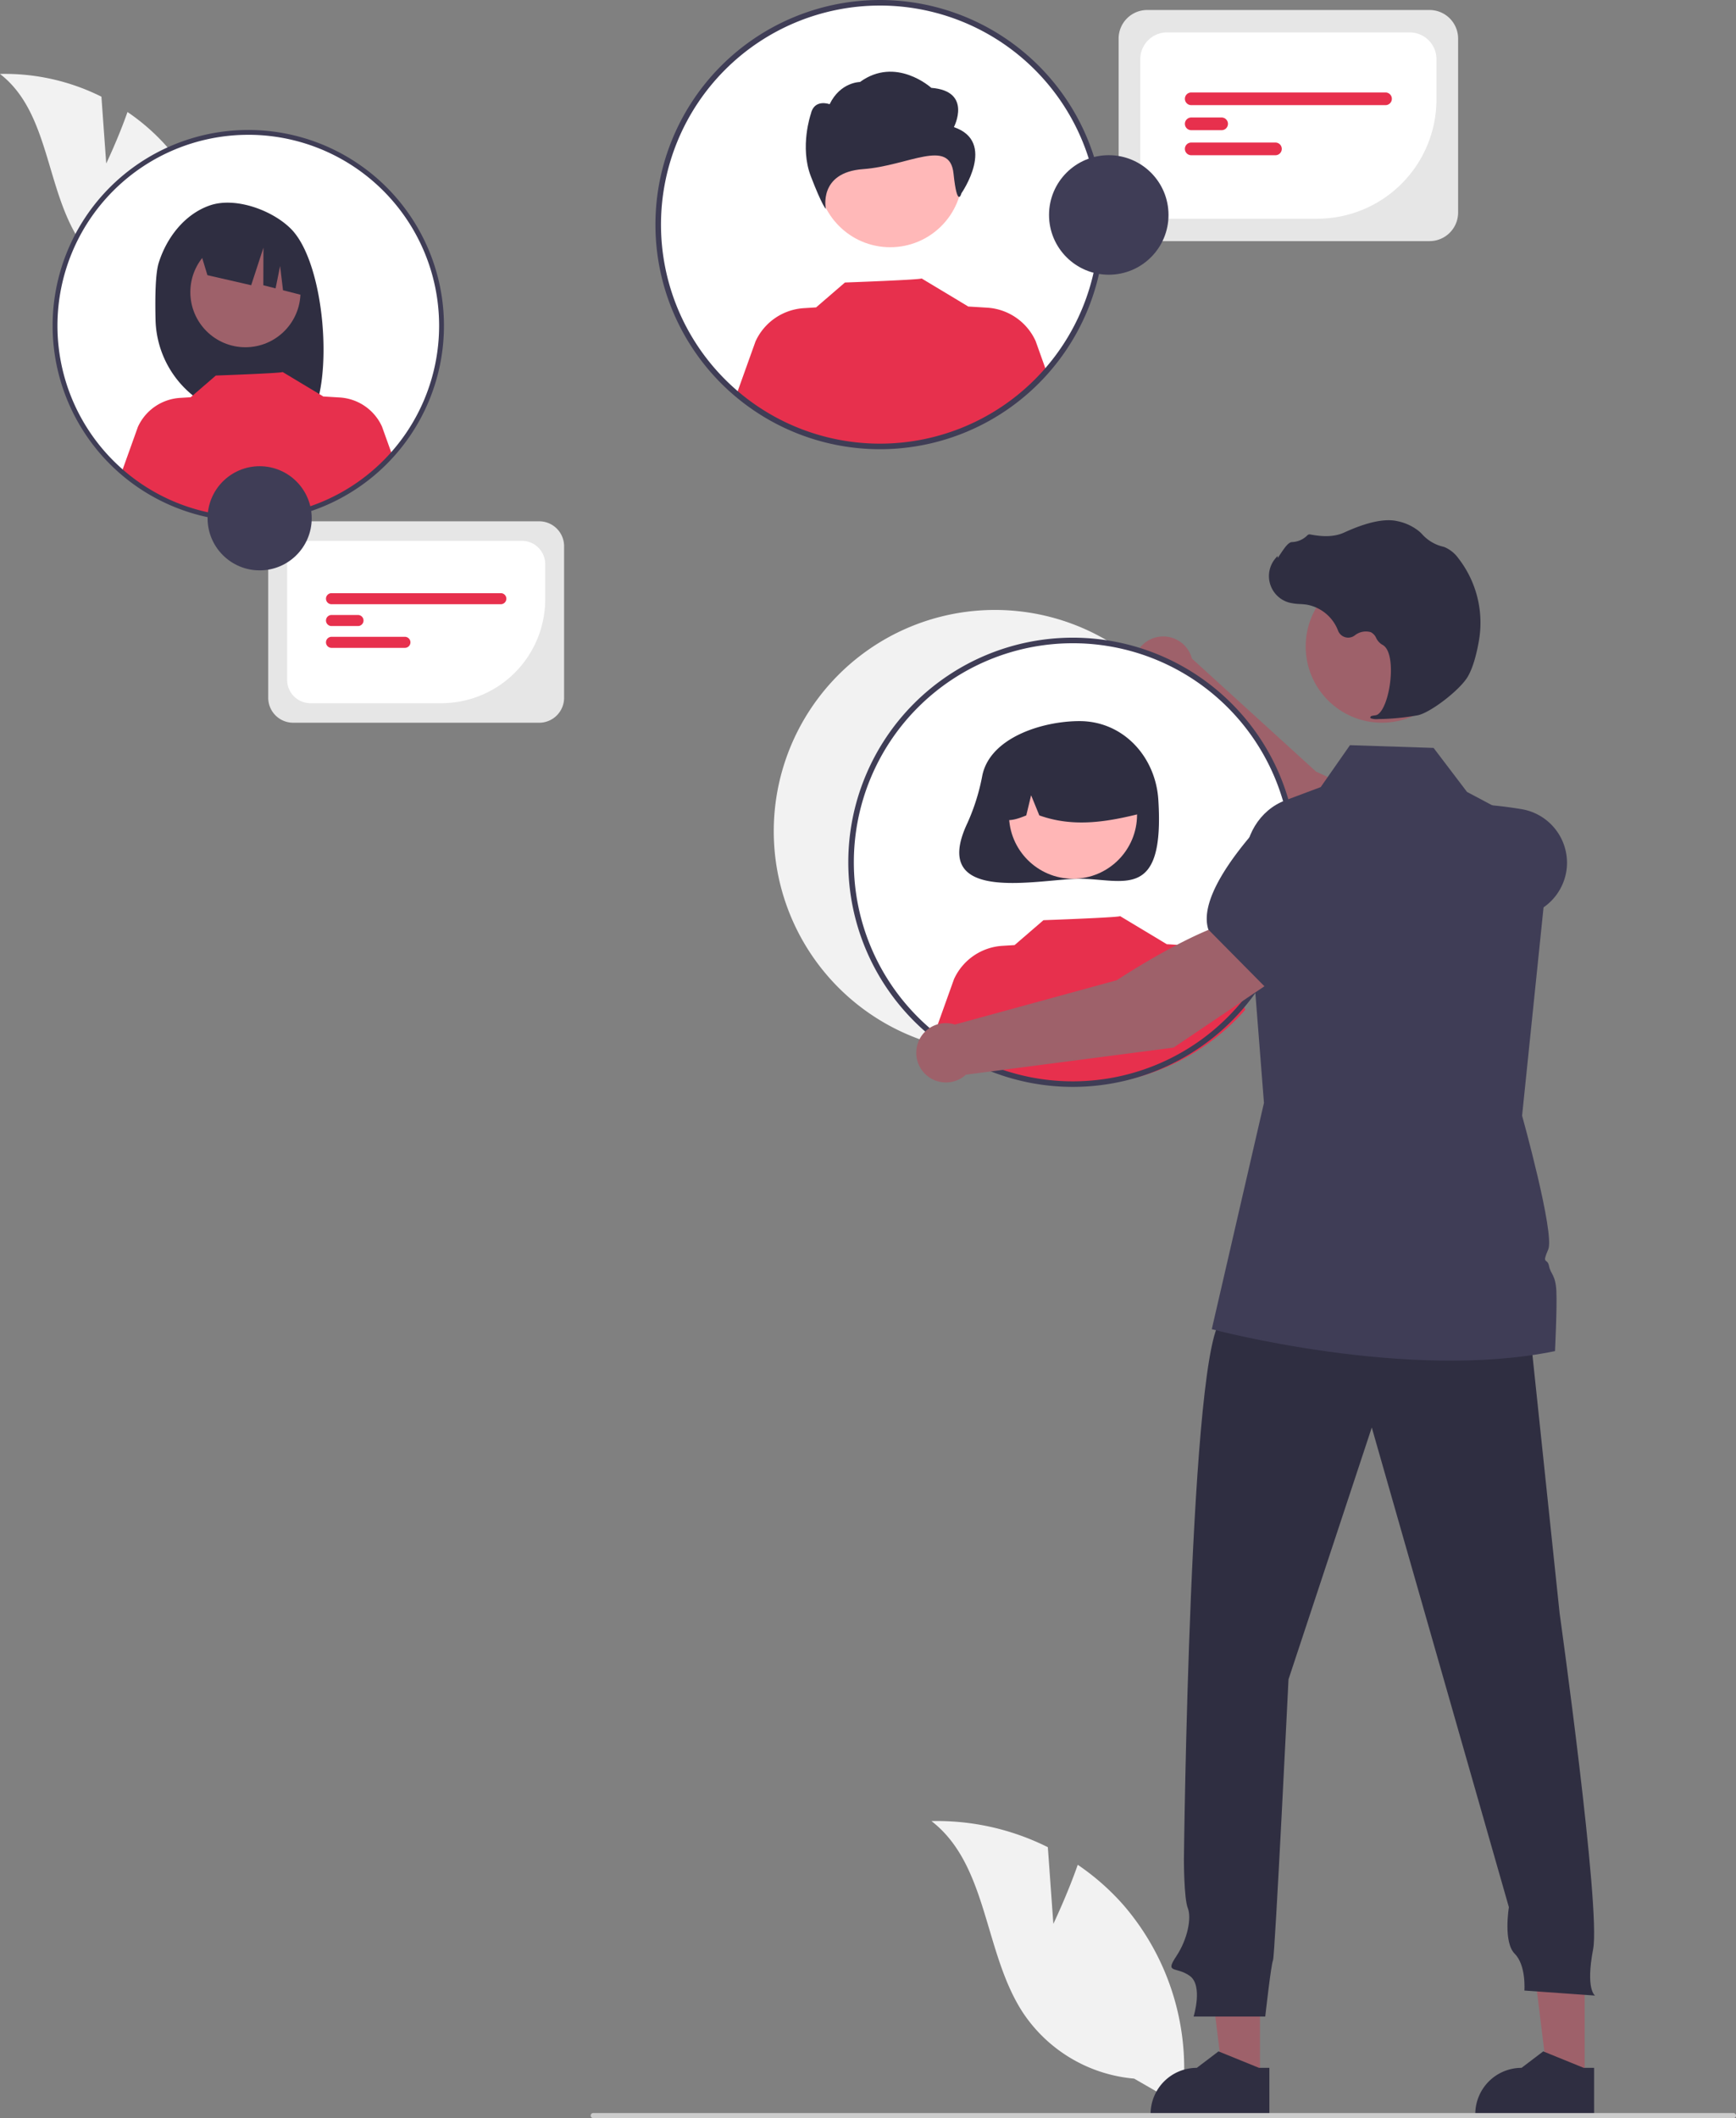 <svg xmlns="http://www.w3.org/2000/svg" width="497.609" height="606.927" viewBox="0 0 497.609 606.927"><rect x="0" y="0" width="497.609" height="606.927" fill="#808080" stroke="none"/><g id="Groupe_55" data-name="Groupe 55" transform="translate(-1295.023 -6084.765)"><path id="Trac&#xE9;_4381" data-name="Trac&#xE9; 4381" d="M718.614,300.311a63.4,63.4,0,1,1-18.489-45.026A63.562,63.562,0,0,1,718.614,300.311Z" transform="translate(925.001 6022.901)" fill="#f2f2f2"></path><path id="Trac&#xE9;_4382" data-name="Trac&#xE9; 4382" d="M864.123,343.379l8.937-17.065c-8.014-9.678-34.309-21.415-34.309-21.415l-35.588-32.392a8.5,8.5,0,1,0-10.445,10.368l38.447,46.111Z" transform="translate(833.509 6000.96)" fill="#9e616a"></path><path id="Trac&#xE9;_4383" data-name="Trac&#xE9; 4383" d="M878.568,354.5l12.619,4.018a43.31,43.31,0,0,0,28.1-.626h0a15.639,15.639,0,0,0,10.1-13.057h0A15.6,15.6,0,0,0,916.4,327.946c-11.834-1.945-27.083-2.9-32.523,3.57l-.055.066Z" transform="translate(814.735 5988.666)" fill="#3f3d56"></path><circle id="Ellipse_56" data-name="Ellipse 56" cx="63.562" cy="63.562" r="63.562" transform="translate(1538.972 6268.28)" fill="#fff"></circle><path id="Trac&#xE9;_4384" data-name="Trac&#xE9; 4384" d="M730.3,312.23a59.722,59.722,0,0,1-4.261,13.6c-11.212,23.72,20.718,15.989,32.129,15.989,12.476,0,24.413,6.561,22.59-22.59-.779-12.452-10.114-22.59-22.59-22.59C747.511,296.638,732.528,301.374,730.3,312.23Z" transform="translate(846.294 5994.75)" fill="#2f2e41"></path><circle id="Ellipse_57" data-name="Ellipse 57" cx="18.357" cy="18.357" r="18.357" transform="translate(1584.235 6299.848)" fill="#ffb6b6"></circle><path id="Trac&#xE9;_4385" data-name="Trac&#xE9; 4385" d="M746.409,306.03a21.027,21.027,0,0,1,31.969,18.351c-9.354,2.348-19.181,4.146-29.156.562l-2.356-5.765-1.389,5.77c-3.038,1.242-6.083,2.292-9.129-.012a21.47,21.47,0,0,1,10.06-18.905Z" transform="translate(843.716 5993.462)" fill="#2f2e41"></path><path id="Trac&#xE9;_4386" data-name="Trac&#xE9; 4386" d="M803.883,393.654a63.54,63.54,0,0,1-88.927,6.427l5.452-15.212a16.36,16.36,0,0,1,13.9-9.542l3.468-.213,8.27-7.133s22.284-.8,21.953-1.177l13.5,8.119-.011-.056,5.306.325a16.352,16.352,0,0,1,13.9,9.542Z" transform="translate(848.073 5980.452)" fill="#e7304d"></path><path id="Trac&#xE9;_4387" data-name="Trac&#xE9; 4387" d="M748.625,721.922l-1.58-21.967a71.059,71.059,0,0,0-33.361-7.481c16.268,12.575,14.965,37.708,26.232,54.908a42.743,42.743,0,0,0,31.872,18.888l13.539,7.789a71.622,71.622,0,0,0-16.677-57.6,69.177,69.177,0,0,0-13.033-11.462C752.658,713.489,748.625,721.922,748.625,721.922Z" transform="translate(848.332 5914.097)" fill="#f2f2f2"></path><path id="Trac&#xE9;_4388" data-name="Trac&#xE9; 4388" d="M227.134,229.134l-1.377-19.143a61.927,61.927,0,0,0-29.074-6.52c14.178,10.959,13.042,32.861,22.861,47.851a37.249,37.249,0,0,0,27.775,16.46l11.8,6.788a62.417,62.417,0,0,0-14.533-50.2,60.293,60.293,0,0,0-11.358-9.989C230.649,221.785,227.134,229.134,227.134,229.134Z" transform="translate(1098.338 5902.479)" fill="#f2f2f2"></path><path id="Trac&#xE9;_4389" data-name="Trac&#xE9; 4389" d="M631.28,674.572H620.718l-5.024-40.735h15.587Z" transform="translate(1024.906 6006.156)" fill="#9e616a"></path><path id="Trac&#xE9;_4390" data-name="Trac&#xE9; 4390" d="M826.62,793.761H792.566v-.431a13.255,13.255,0,0,1,13.253-13.254h0l6.22-4.719,11.606,4.72h2.973Z" transform="translate(832.259 5897.204)" fill="#2f2e41"></path><path id="Trac&#xE9;_4391" data-name="Trac&#xE9; 4391" d="M748.177,674.572h-10.56l-5.024-40.735h15.587Z" transform="translate(1001.086 6006.156)" fill="#9e616a"></path><path id="Trac&#xE9;_4392" data-name="Trac&#xE9; 4392" d="M943.518,793.761H909.464v-.431a13.255,13.255,0,0,1,13.253-13.254h0l6.22-4.719,11.606,4.72h2.973Z" transform="translate(808.439 5897.204)" fill="#2f2e41"></path><path id="Trac&#xE9;_4393" data-name="Trac&#xE9; 4393" d="M902.469,511.235l8.883,84.386s11.825,84.494,9.6,96.153.555,13.324.555,13.324l-20.263-1.443s.555-7.217-2.776-10.548-1.665-13.324-1.665-13.324L857.5,542.324,833.628,614.5s-3.886,79.389-4.441,80.5-2.221,16.1-2.221,16.1H806.425s2.776-8.883-1.11-11.659-7.217-.555-3.886-5.552,4.441-11.1,3.331-13.879-1.11-13.879-1.11-13.879,1.666-149.9,11.1-154.892S902.469,511.235,902.469,511.235Z" transform="translate(830.731 5951.476)" fill="#2f2e41"></path><circle id="Ellipse_58" data-name="Ellipse 58" cx="21.848" cy="21.848" r="21.848" transform="translate(1669.286 6248.155)" fill="#9e616a"></circle><path id="Trac&#xE9;_4394" data-name="Trac&#xE9; 4394" d="M912.982,478.922c-42.311,8.738-98.381-6.285-98.381-6.285L829.558,407.8l-5.318-67.853c-.649-8.3,4.077-16.076,11.429-18.832l10.152-3.8,8.391-12.014,23.969.786,9.582,12.612,7.562,4.012L911.72,331.4l.072.036v.036l-5.144,49.9-3.1,30.088s9.423,33.84,7.49,38.328-.252,2.316.216,4.712,1.9,2.547,2.121,7.266S912.982,478.922,912.982,478.922Z" transform="translate(827.769 5992.985)" fill="#3f3d56"></path><path id="Trac&#xE9;_4395" data-name="Trac&#xE9; 4395" d="M918.573,799.008H591.738a.732.732,0,1,1,0-1.464H918.57a.732.732,0,0,1,0,1.464Z" transform="translate(873.33 5892.684)" fill="#ccc"></path><path id="Trac&#xE9;_4396" data-name="Trac&#xE9; 4396" d="M866.5,281.323a67.3,67.3,0,0,0,11.423-1.1c3.732-.86,11.965-7.226,14.209-10.988h0c1.667-2.795,2.668-7.117,3.214-10.251a30.081,30.081,0,0,0-5.876-23.737,9.5,9.5,0,0,0-3.922-3.176c-.139-.05-.281-.094-.426-.131a11.726,11.726,0,0,1-5.924-3.458,9.663,9.663,0,0,0-1-.973,14.443,14.443,0,0,0-6.1-2.869c-3.606-.866-8.764.219-15.33,3.228-3.3,1.512-6.961,1.09-9.783.554a.919.919,0,0,0-.857.319,6.485,6.485,0,0,1-4.361,1.87c-1,.07-2.018,1.486-3.244,3.33-.278.419-.6.907-.838,1.205l-.047-.56-.551.64a7.869,7.869,0,0,0,3.882,12.724,15.346,15.346,0,0,0,3.1.412c.633.041,1.288.082,1.916.175A11.864,11.864,0,0,1,855,256.012a3.1,3.1,0,0,0,4.72,1.385,5.126,5.126,0,0,1,4.648-.971,3.4,3.4,0,0,1,1.548,1.667,4.435,4.435,0,0,0,1.733,1.919c2.576,1.245,2.9,7.047,2.113,11.911-.76,4.688-2.412,8.109-4.019,8.317-1.237.16-1.376.252-1.46.474l-.075.2.144.18a5.067,5.067,0,0,0,2.149.231Z" transform="translate(823.576 6009.478)" fill="#2f2e41"></path><path id="Trac&#xE9;_4397" data-name="Trac&#xE9; 4397" d="M748.1,395.333a64.358,64.358,0,1,1,64.358-64.358A64.358,64.358,0,0,1,748.1,395.333Zm0-127.123a62.765,62.765,0,1,0,62.766,62.766A62.765,62.765,0,0,0,748.1,268.209Z" transform="translate(854.433 6000.867)" fill="#3f3d56"></path><circle id="Ellipse_59" data-name="Ellipse 59" cx="63.562" cy="63.562" r="63.562" transform="translate(1483.693 6085.561)" fill="#fff"></circle><circle id="Ellipse_60" data-name="Ellipse 60" cx="20.726" cy="20.726" r="20.726" transform="translate(1529.471 6114.154)" fill="#ffb8b8"></circle><path id="bf427902-b9bf-4946-b5d7-5c1c7e04535e" d="M501.319,142.3s5.4-10.316-6.476-11.254c0,0-10.121-9.181-20.438-1.678,0,0-5.627,0-8.7,6.368,0,0-4.426-1.678-5.4,2.814,0,0-3.238,9.378,0,17.819s4.314,9.378,4.314,9.378-2.272-10.474,10.681-11.412,24.836-9.052,25.915,1.264,2.266,5.656,2.266,5.656S513.731,146.517,501.319,142.3Z" transform="translate(1067.127 5978.891)" fill="#2f2e41"></path><path id="Trac&#xE9;_4398" data-name="Trac&#xE9; 4398" d="M522.847,227.654a63.54,63.54,0,0,1-88.927,6.427l5.452-15.213a16.359,16.359,0,0,1,13.9-9.542l3.468-.213,8.27-7.133s22.284-.8,21.953-1.177l13.5,8.119-.011-.056,5.306.325a16.352,16.352,0,0,1,13.9,9.542Z" transform="translate(1072.209 5963.734)" fill="#e7304d"></path><path id="Trac&#xE9;_4399" data-name="Trac&#xE9; 4399" d="M469.1,229.333a64.358,64.358,0,1,1,64.358-64.358A64.358,64.358,0,0,1,469.1,229.333Zm0-127.123a62.765,62.765,0,1,0,62.766,62.766A62.765,62.765,0,0,0,469.1,102.209Z" transform="translate(1078.155 5984.148)" fill="#3f3d56"></path><ellipse id="Ellipse_61" data-name="Ellipse 61" cx="55.392" cy="55.392" rx="55.392" ry="55.392" transform="translate(1310.798 6122.7)" fill="#fff"></ellipse><path id="Trac&#xE9;_4400" data-name="Trac&#xE9; 4400" d="M261.822,273.874c2.29-7.3,7.5-13.994,14.7-16.462s17.752,1.291,23.167,6.689c9.906,9.873,12.324,43.789,5.518,54.507-1.354-.072-6.025-.125-7.4-.176l-1.938-6.46v6.4q-3.274-.1-6.6-.14a28.722,28.722,0,0,1-28.357-28.013C260.742,283.1,260.92,276.75,261.822,273.874Z" transform="translate(1078.695 5886.2)" fill="#2f2e41"></path><ellipse id="Ellipse_62" data-name="Ellipse 62" cx="15.786" cy="15.786" rx="15.786" ry="15.786" transform="translate(1349.583 6152.692)" fill="#9e616a"></ellipse><path id="Trac&#xE9;_4401" data-name="Trac&#xE9; 4401" d="M278.429,269.6l18.177-9.1h0a22.846,22.846,0,0,1,13.381,18.928l.453,5.427-7.611-1.938-.834-6.939-1.293,6.4-3.513-.894.033-10.773-3.515,10.765-12.546-2.882Z" transform="translate(1073.316 5885.019)" fill="#2f2e41"></path><path id="Trac&#xE9;_4402" data-name="Trac&#xE9; 4402" d="M324.3,349.949a55.373,55.373,0,0,1-77.5,5.6l4.751-13.257a14.257,14.257,0,0,1,12.11-8.316l3.023-.186,7.207-6.216s19.42-.693,19.132-1.025l11.763,7.075-.01-.049,4.624.283a14.251,14.251,0,0,1,12.11,8.316Z" transform="translate(1082.998 5864.799)" fill="#e7304d"></path><path id="Trac&#xE9;_4403" data-name="Trac&#xE9; 4403" d="M274.506,338.789A56.086,56.086,0,1,1,330.592,282.7a56.086,56.086,0,0,1-56.086,56.086Zm0-110.784a54.7,54.7,0,1,0,54.7,54.7A54.7,54.7,0,0,0,274.506,228Z" transform="translate(1091.685 5895.389)" fill="#3f3d56"></path><path id="Trac&#xE9;_4404" data-name="Trac&#xE9; 4404" d="M811.787,384.587,802.164,367.9C789.7,369.483,765.7,385.4,765.7,385.4l-46.416,12.7a8.5,8.5,0,1,0,3.159,14.374l59.532-7.765Z" transform="translate(849.45 5980.229)" fill="#9e616a"></path><path id="Trac&#xE9;_4405" data-name="Trac&#xE9; 4405" d="M829.785,379.508l21.544-18.045,3.134-14.525a15.639,15.639,0,0,0-5.615-15.523h0a15.6,15.6,0,0,0-21.215,1.923c-7.982,8.951-16.96,21.314-14.407,29.375l.026.082Z" transform="translate(828.14 5988.333)" fill="#3f3d56"></path><path id="Trac&#xE9;_4406" data-name="Trac&#xE9; 4406" d="M385.164,445.928H314.619a7.139,7.139,0,0,1-7.131-7.131V395.348a7.139,7.139,0,0,1,7.131-7.131h70.545a7.139,7.139,0,0,1,7.131,7.131V438.8a7.139,7.139,0,0,1-7.131,7.131Z" transform="translate(1064.421 5845.922)" fill="#e6e6e6"></path><path id="Trac&#xE9;_4407" data-name="Trac&#xE9; 4407" d="M359.523,442.8H321.966a6.686,6.686,0,0,1-6.679-6.678V402.961a6.686,6.686,0,0,1,6.679-6.678h60.628a6.686,6.686,0,0,1,6.678,6.678v10.092A29.782,29.782,0,0,1,359.523,442.8Z" transform="translate(1062.034 5843.453)" fill="#fff"></path><path id="Trac&#xE9;_4408" data-name="Trac&#xE9; 4408" d="M381.461,421.055H332.93a1.583,1.583,0,1,1,0-3.166h48.532a1.583,1.583,0,1,1,0,3.166Z" transform="translate(1057.118 5836.84)" fill="#e7304d"></path><path id="Trac&#xE9;_4409" data-name="Trac&#xE9; 4409" d="M340.521,430.068H332.93a1.583,1.583,0,0,1,0-3.166h7.592a1.583,1.583,0,0,1,0,3.166Z" transform="translate(1057.118 5834.081)" fill="#e7304d"></path><path id="Trac&#xE9;_4410" data-name="Trac&#xE9; 4410" d="M353.967,439.081H332.93a1.583,1.583,0,0,1,0-3.166h21.037a1.583,1.583,0,0,1,0,3.166Z" transform="translate(1057.118 5831.322)" fill="#e7304d"></path><ellipse id="Ellipse_63" data-name="Ellipse 63" cx="14.923" cy="14.923" rx="14.923" ry="14.923" transform="translate(1354.525 6218.352)" fill="#3f3d56"></ellipse><path id="Trac&#xE9;_4411" data-name="Trac&#xE9; 4411" d="M660.62,170.44H579.671a8.192,8.192,0,0,1-8.183-8.183V112.4a8.192,8.192,0,0,1,8.183-8.183H660.62A8.192,8.192,0,0,1,668.8,112.4v49.857a8.192,8.192,0,0,1-8.183,8.183Z" transform="translate(1044.178 5983.415)" fill="#e6e6e6"></path><path id="Trac&#xE9;_4412" data-name="Trac&#xE9; 4412" d="M630.047,165.662h-43.1A7.672,7.672,0,0,1,579.287,158V119.946a7.672,7.672,0,0,1,7.664-7.663H656.52a7.672,7.672,0,0,1,7.663,7.663v11.58a34.174,34.174,0,0,1-34.136,34.135Z" transform="translate(1042.589 5981.771)" fill="#fff"></path><path id="Trac&#xE9;_4413" data-name="Trac&#xE9; 4413" d="M652.852,137.521H597.163a1.816,1.816,0,0,1,0-3.632h55.689a1.816,1.816,0,1,1,0,3.632Z" transform="translate(1039.317 5977.369)" fill="#e7304d"></path><path id="Trac&#xE9;_4414" data-name="Trac&#xE9; 4414" d="M605.874,146.535h-8.711a1.816,1.816,0,1,1,0-3.633h8.711a1.816,1.816,0,0,1,0,3.633Z" transform="translate(1039.317 5975.532)" fill="#e7304d"></path><path id="Trac&#xE9;_4415" data-name="Trac&#xE9; 4415" d="M621.3,155.548h-24.14a1.816,1.816,0,1,1,0-3.633H621.3a1.816,1.816,0,0,1,0,3.633Z" transform="translate(1039.317 5973.696)" fill="#e7304d"></path><circle id="Ellipse_64" data-name="Ellipse 64" cx="17.124" cy="17.124" r="17.124" transform="translate(1595.718 6129.233)" fill="#3f3d56"></circle></g></svg>